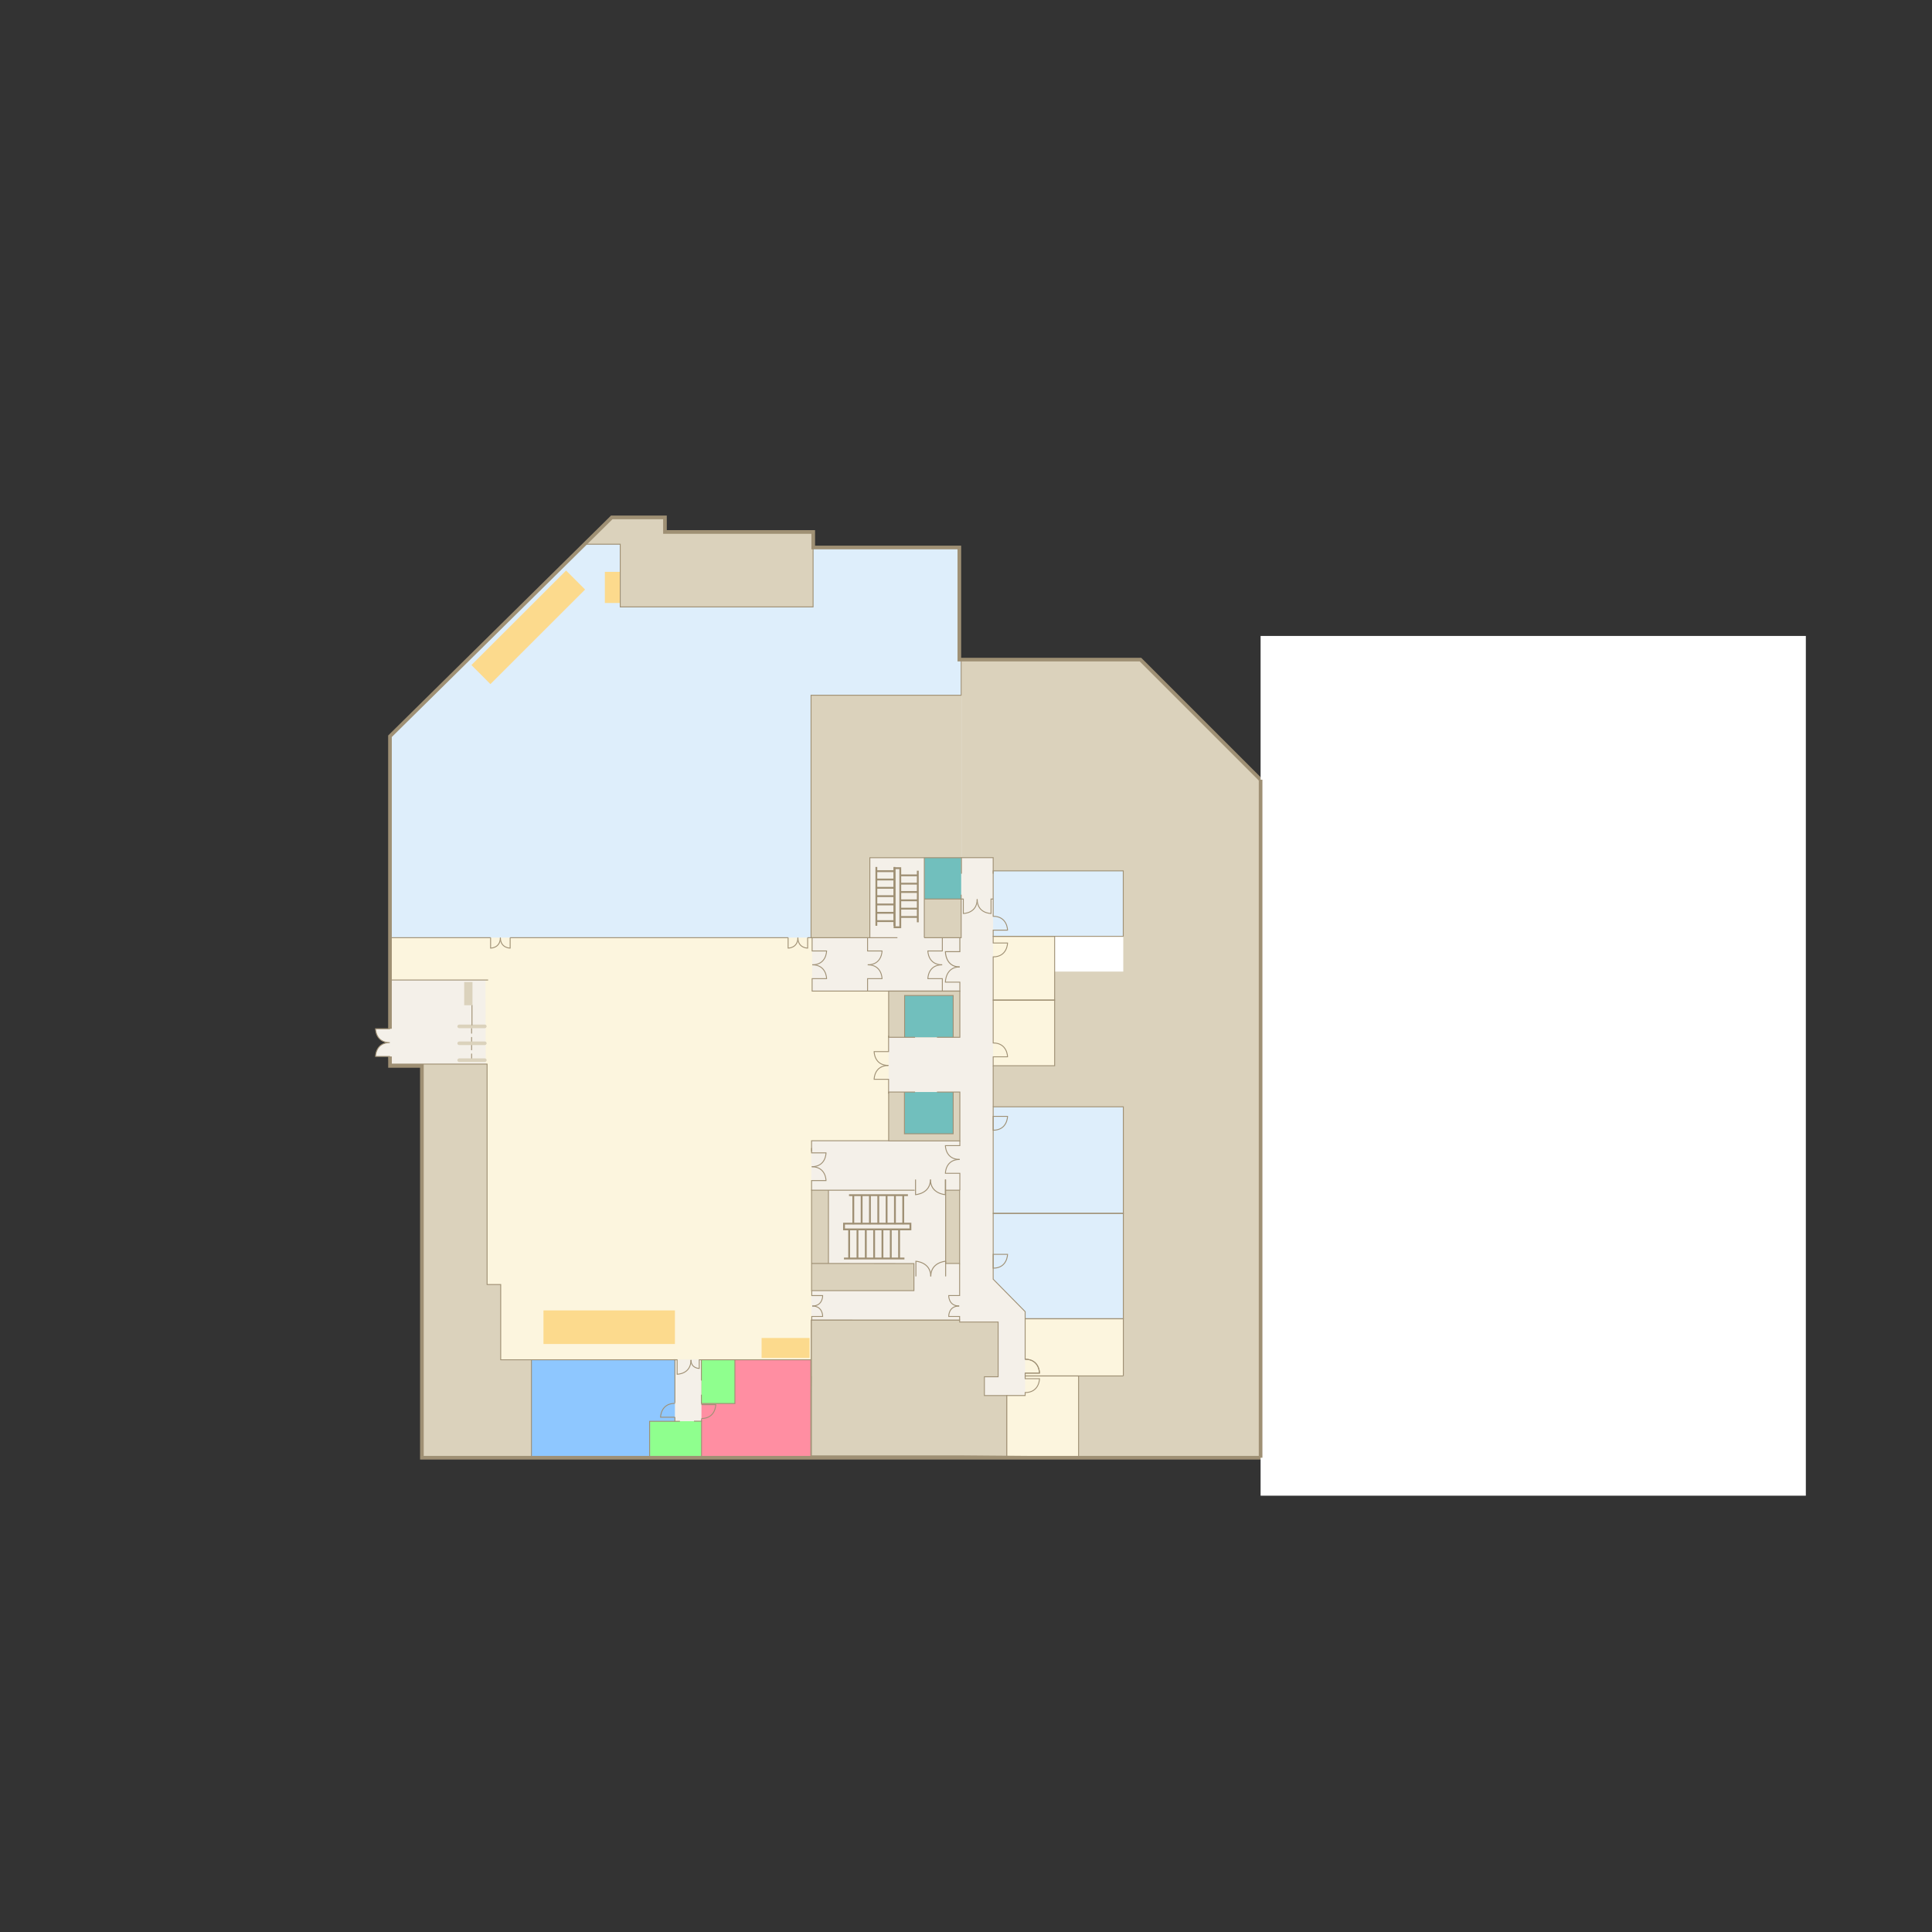 <?xml version="1.0" encoding="UTF-8"?><svg id="_1F" xmlns="http://www.w3.org/2000/svg" viewBox="0 0 600 600"><rect x="0" y="0" width="600" height="600" fill="#333333" stroke="none"/><defs><style>.cls-1{fill:#fcda8d;}.cls-2{fill:#fcf5de;}.cls-3{fill:#fff;}.cls-4,.cls-5,.cls-6,.cls-7,.cls-8,.cls-9{fill:none;}.cls-4,.cls-5,.cls-6,.cls-8,.cls-10,.cls-9,.cls-11{stroke:#9f9074;stroke-miterlimit:10;}.cls-4,.cls-8,.cls-10{stroke-width:.28px;}.cls-5{stroke-width:.57px;}.cls-12{fill:#deeefb;}.cls-13,.cls-10{fill:#dbd2bc;}.cls-14{fill:#baeac0;}.cls-15{fill:#8ec7ff;}.cls-6{stroke-width:.3px;}.cls-16,.cls-11{fill:#f4f0e9;}.cls-17{fill:#71bfbd;}.cls-8{stroke-linecap:round;}.cls-18{fill:#ff8ea2;}.cls-9{stroke-width:1.13px;}.cls-11{stroke-width:.29px;}.cls-19{fill:#8fff8e;}</style></defs><g><rect class="cls-7" x="0" y="0" width="600" height="600" transform="translate(600 600) rotate(-180)"/><g><path class="cls-16" d="M535.3,451.54s7.01-13.67,21.17-16.78c0-5.8,0-27.64,0-27.64l-202.29-202.27h-56.25v-34.82s-45.37,0-45.37,0v-4.82s-46.05,0-46.05,0v-4.53s-16.52,0-16.52,0l-68.88,67.97v102.4s9.9,0,9.9,0v121.67s403.75,0,403.75,0l.53-1.17Z"/><polygon class="cls-12" points="121.12 291.21 251.88 291.21 251.88 215.91 298.59 215.91 298.59 205.16 297.84 205.16 297.84 170.02 252.56 170.02 252.56 165.21 206.52 165.21 206.52 160.68 190 160.68 121.12 228.64 121.12 291.21"/><polygon class="cls-2" points="153.92 422.2 251.98 422.2 251.98 354.27 275.96 354.27 275.96 307.79 252.21 307.79 252.21 291.21 121.12 291.21 121.12 304.27 150.78 304.27 151 412.94 153.92 422.2"/><path class="cls-13" d="M298.59,266.42h9.85v4.03s40.4,0,40.4,0v20.34h-21.31s0,40.18,0,40.18h-19.09s0,12.76,0,12.76h40.42v83.59h-13.89s0,25.39,0,25.39h199.81s.53-1.17,.53-1.17c0,0,7.01-13.67,21.17-16.78,0-5.8,0-27.64,0-27.64l-202.29-202.27h-55.2s-.39,.32-.39,.32v61.26Z"/><rect class="cls-15" x="165.04" y="422.29" width="44.56" height="30.03" transform="translate(374.64 874.62) rotate(-180)"/><rect class="cls-18" x="217.83" y="422.29" width="33.98" height="30.03" transform="translate(469.65 874.62) rotate(-180)"/><rect class="cls-14" x="280.93" y="308.63" width="15.09" height="12.96" transform="translate(576.95 630.23) rotate(-180)"/><g><rect class="cls-3" x="282.88" y="309.6" width="11.1" height="11.1" rx="1.73" ry="1.73"/><path class="cls-14" d="M289.88,314.58c-.22,0-.4,.18-.4,.4,0,.22,.18,.4,.4,.4s.4-.18,.4-.4c0-.22-.18-.4-.4-.4Z"/><path class="cls-14" d="M289.47,314.5h.84c.1,0,.19-.08,.19-.19v-1.47c0-.1-.08-.19-.19-.19h-.02v-.89s-.8,0-.8,0v.89h-.02c-.1,0-.19,.08-.19,.19v1.47c0,.1,.08,.19,.19,.19h0Z"/><path class="cls-14" d="M288.43,314.58c-.22,0-.4,.18-.4,.4,0,.22,.18,.4,.4,.4s.4-.18,.4-.4c0-.22-.18-.4-.4-.4Z"/><path class="cls-14" d="M288.01,314.5h.84c.1,0,.19-.08,.19-.19v-1.47c0-.1-.08-.19-.19-.19h-.02v-.89s-.8,0-.8,0v.89h-.02c-.1,0-.19,.08-.19,.19v1.47c0,.1,.08,.19,.19,.19h0Z"/><path class="cls-14" d="M286.98,314.58c-.22,0-.4,.18-.4,.4,0,.22,.18,.4,.4,.4s.4-.18,.4-.4c0-.22-.18-.4-.4-.4Z"/><path class="cls-14" d="M286.56,314.5h.84c.1,0,.19-.08,.19-.19v-1.47c0-.1-.08-.19-.19-.19h-.02v-.89s-.8,0-.8,0v.89h-.02c-.1,0-.19,.08-.19,.19v1.47c0,.1,.08,.19,.19,.19h0Z"/><path class="cls-14" d="M286.08,310.62h4.7c.34,0,.61,.28,.61,.61v4.7c0,.34-.28,.61-.61,.61h-4.7c-.34,0-.61-.28-.61-.61v-4.7c0-.34,.28-.61,.61-.61Zm4.7,5.53c.12,0,.21-.1,.21-.21v-4.7c0-.12-.1-.21-.21-.21h-4.7c-.12,0-.21,.1-.21,.21v4.7c0,.12,.1,.21,.21,.21h4.7Z"/><path class="cls-14" d="M288.35,318.67c.09,.06,.22,.05,.28-.05l.5-.68v1.54c0,.11,.09,.2,.2,.2s.2-.09,.2-.2v-1.54s.5,.68,.5,.68c.06,.09,.19,.11,.28,.05,.09-.06,.11-.19,.05-.28l-.84-1.16c-.04-.06-.11-.09-.19-.09s-.14,.04-.19,.09l-.84,1.16c-.06,.09-.05,.22,.05,.28Z"/><path class="cls-14" d="M288.09,318.15c-.09-.06-.22-.05-.28,.05l-.5,.68v-1.54c0-.11-.09-.2-.2-.2s-.2,.09-.2,.2v1.54s-.5-.68-.5-.68c-.06-.09-.19-.11-.28-.05-.09,.06-.11,.19-.05,.28l.84,1.16c.04,.06,.11,.09,.18,.09s.14-.04,.19-.09l.84-1.16c.06-.09,.05-.22-.05-.28Z"/></g><polyline class="cls-4" points="280.93 321.6 280.93 308.63 296.02 308.63"/><rect class="cls-13" x="275.96" y="307.79" width="22.13" height="14.38" transform="translate(574.06 629.97) rotate(-180)"/><rect class="cls-17" x="280.93" y="309.16" width="15.09" height="12.96" transform="translate(576.95 631.28) rotate(-180)"/><rect class="cls-16" x="252.04" y="354.27" width="45.98" height="15.46" transform="translate(550.07 723.99) rotate(-180)"/><rect class="cls-13" x="275.98" y="339.14" width="22.11" height="15.12" transform="translate(574.08 693.41) rotate(-180)"/><rect class="cls-13" x="252.04" y="369.63" width="45.98" height="22.75" transform="translate(550.07 762.01) rotate(-180)"/><rect class="cls-13" x="252.04" y="391.86" width="31.81" height="8.95" transform="translate(535.89 792.68) rotate(-180)"/><polygon class="cls-13" points="251.8 266.42 254.19 266.42 259.78 266.42 290.89 266.42 295.38 266.42 298.59 266.42 298.59 266.42 298.59 215.91 251.8 215.91 251.8 266.42"/><rect class="cls-13" x="251.88" y="266.37" width="18.26" height="24.84" transform="translate(522.02 557.58) rotate(-180)"/><rect class="cls-16" x="270.14" y="266.37" width="16.91" height="24.84"/><rect class="cls-17" x="287.05" y="266.37" width="11.44" height="12.83" transform="translate(585.55 545.58) rotate(-180)"/><rect class="cls-13" x="287.05" y="279.2" width="11.44" height="12.01" transform="translate(585.55 570.41) rotate(-180)"/><rect class="cls-16" x="257.28" y="369.63" width="36.39" height="22.75" transform="translate(550.96 762.01) rotate(-180)"/><rect class="cls-17" x="280.93" y="339.14" width="15.09" height="12.96" transform="translate(576.95 691.24) rotate(-180)"/><g><rect class="cls-5" x="262.13" y="380.01" width="20.62" height="1.78" transform="translate(544.87 761.8) rotate(-180)"/><line class="cls-5" x1="280.88" y1="390.84" x2="262.1" y2="390.84"/><line class="cls-5" x1="279.22" y1="390.84" x2="279.22" y2="381.83"/><line class="cls-5" x1="276.64" y1="390.84" x2="276.64" y2="381.83"/><g><line class="cls-5" x1="266.3" y1="390.84" x2="266.3" y2="381.83"/><line class="cls-5" x1="263.71" y1="390.84" x2="263.71" y2="381.83"/></g><line class="cls-5" x1="274.05" y1="390.84" x2="274.05" y2="381.83"/><line class="cls-5" x1="271.47" y1="390.84" x2="271.47" y2="381.83"/><line class="cls-5" x1="268.88" y1="390.84" x2="268.88" y2="381.83"/><line class="cls-5" x1="263.67" y1="371.17" x2="281.96" y2="371.17"/><line class="cls-5" x1="270.17" y1="371.17" x2="270.17" y2="380.19"/><g><line class="cls-5" x1="265" y1="371.17" x2="265" y2="380.19"/><line class="cls-5" x1="267.59" y1="371.17" x2="267.59" y2="380.19"/></g><line class="cls-5" x1="272.76" y1="371.17" x2="272.76" y2="380.19"/><line class="cls-5" x1="275.34" y1="371.17" x2="275.34" y2="380.19"/><line class="cls-5" x1="277.93" y1="371.17" x2="277.93" y2="380.19"/><line class="cls-5" x1="280.51" y1="371.17" x2="280.51" y2="380.19"/></g><g><path class="cls-4" d="M275.96,339.61v-4.42s-4.49,0-4.49,0c0,0-.02-4.3,4.43-4.3"/><path class="cls-4" d="M275.96,321.65v4.93h-4.49s-.02,4.3,4.43,4.3"/></g><g><path class="cls-4" d="M292.65,307.79v-3.86s-4.49,0-4.49,0c0,0-.02-4.3,4.43-4.3"/><path class="cls-4" d="M292.65,291.23v4.1h-4.49s-.02,4.3,4.43,4.3"/></g><g><path class="cls-4" d="M298.09,369.63v-5.25s-4.49,0-4.49,0c0,0-.02-4.3,4.43-4.3"/><path class="cls-4" d="M298.09,354.27v1.51h-4.49s-.02,4.3,4.43,4.3"/></g><g><path class="cls-4" d="M252.04,369.73v-3.09h4.49s.02-4.3-4.43-4.3"/><path class="cls-4" d="M252.04,356.52v1.51h4.49s.02,4.3-4.43,4.3"/></g><path class="cls-6" d="M298.09,291.21v4.34h-4.49s-.02,4.74,4.43,4.74"/><g><path class="cls-4" d="M269.43,307.79v-3.86h4.49s.02-4.3-4.43-4.3"/><path class="cls-4" d="M269.43,291.23v4.1s4.49,0,4.49,0c0,0,.02,4.3-4.43,4.3"/></g><path class="cls-4" d="M244.76,291.16v3.29s3.03,.01,3.03-3.24"/><g><path class="cls-4" d="M152.36,291.16v3.29s3.03,.01,3.03-3.24"/><path class="cls-4" d="M158.43,291.16v3.29s-3.03,.01-3.03-3.24"/></g><g><path class="cls-4" d="M252.27,299.63c4.45,0,4.43,4.3,4.43,4.3h-4.49s0,3.86,0,3.86h45.88s0-2.77,0-2.77h-4.49s-.02-4.74,4.43-4.74"/><path class="cls-4" d="M252.21,291.23v4.1s4.49,0,4.49,0c0,0,.02,4.3-4.43,4.3"/></g><g><path class="cls-4" d="M298.02,392.38v9.96h-3.39s-.11,3.25,3.25,3.25"/><path class="cls-4" d="M298.02,410.03v-1.19s-3.39,0-3.39,0c0,0-.11-3.25,3.25-3.25"/></g><g><path class="cls-4" d="M252.1,400.82v1.53s3.39,0,3.39,0c0,0,.11,3.25-3.25,3.25"/><path class="cls-4" d="M252.1,410.03v-1.19h3.39s.11-3.25-3.25-3.25"/></g><g><path class="cls-11" d="M284.44,396.4v-4.71s4.62,.26,4.62,4.71"/><path class="cls-11" d="M293.68,396.4v-4.71s-4.62,.26-4.62,4.71"/></g><g><path class="cls-11" d="M293.57,366.3v4.71s-4.62-.26-4.62-4.71"/><path class="cls-11" d="M284.33,366.3v4.71s4.62-.26,4.62-4.71"/></g><polyline class="cls-4" points="280.88 339.14 280.88 352.1 296.02 352.1 296.02 339.14"/><polyline class="cls-4" points="284.05 369.63 252.04 369.63 252.04 392.38 257.28 392.38 283.83 392.41 283.83 400.82 252.04 400.82 252.04 392.38"/><polyline class="cls-4" points="293.68 366.28 293.68 369.63 298.02 369.63 298.02 392.38 293.68 392.38 293.68 369.63"/><line class="cls-4" x1="257.28" y1="392.38" x2="257.28" y2="369.63"/><line class="cls-4" x1="264.73" y1="410.03" x2="252.1" y2="410.03"/><g><rect class="cls-5" x="269.53" y="277.9" width="18.35" height="1.78" transform="translate(557.49 .09) rotate(90)"/><g><line class="cls-5" x1="272.16" y1="269.24" x2="272.16" y2="287.51"/><line class="cls-5" x1="277.78" y1="269.24" x2="277.78" y2="287.51"/><line class="cls-5" x1="272.16" y1="275.72" x2="277.78" y2="275.72"/><line class="cls-5" x1="272.16" y1="278.31" x2="277.78" y2="278.31"/><line class="cls-5" x1="272.16" y1="280.89" x2="277.78" y2="280.89"/><g><line class="cls-5" x1="272.16" y1="270.55" x2="277.78" y2="270.55"/><line class="cls-5" x1="272.16" y1="273.14" x2="277.78" y2="273.14"/></g><line class="cls-5" x1="272.16" y1="283.48" x2="277.78" y2="283.48"/><line class="cls-5" x1="272.16" y1="286.06" x2="277.78" y2="286.06"/></g><g><line class="cls-5" x1="285.03" y1="286.43" x2="285.03" y2="270.4"/><line class="cls-5" x1="285.03" y1="284.77" x2="279.42" y2="284.77"/><line class="cls-5" x1="285.03" y1="282.19" x2="279.42" y2="282.19"/><line class="cls-5" x1="285.03" y1="279.6" x2="279.42" y2="279.6"/><line class="cls-5" x1="285.03" y1="277.02" x2="279.42" y2="277.02"/><line class="cls-5" x1="285.03" y1="274.43" x2="279.42" y2="274.43"/><line class="cls-5" x1="285.03" y1="271.85" x2="279.42" y2="271.85"/></g></g><rect class="cls-19" x="217.83" y="422.29" width="10.39" height="13.58" transform="translate(446.06 858.17) rotate(-180)"/><rect class="cls-19" x="201.89" y="441.36" width="15.95" height="10.96" transform="translate(419.72 893.69) rotate(-180)"/><polyline class="cls-4" points="251.98 422.2 251.98 410.03 298.02 410.03"/><polyline class="cls-4" points="252.04 357.64 252.04 354.27 275.98 354.27"/><polyline class="cls-4" points="284.18 339.14 275.98 339.14 275.98 354.32 298.09 354.32 298.09 339.14 290.99 339.14"/><polyline class="cls-4" points="284.18 322.14 275.98 322.14 275.98 307.79 298.09 307.79 298.09 322.14 296.02 322.14 290.99 322.14"/><polyline class="cls-4" points="296.02 322.14 296.02 309.16 280.93 309.16 280.93 322.12"/><polyline class="cls-4" points="298.5 277.85 298.5 291.21 287.05 291.21"/><line class="cls-4" x1="278.7" y1="291.21" x2="251.88" y2="291.21"/><line class="cls-4" x1="287.05" y1="266.37" x2="287.05" y2="291.21"/><polyline class="cls-4" points="270.14 291.21 270.14 266.37 298.59 266.37"/><polygon class="cls-10" points="251.98 452.12 298.02 452.12 312.68 452.24 312.68 433.4 305.71 433.4 305.71 427.57 309.98 427.57 309.98 410.57 298.02 410.57 298.02 409.97 251.98 409.97 251.98 427.54 252.01 427.54 251.98 433.23 251.98 452.12"/><polygon class="cls-13" points="348.86 452.54 348.86 427.32 334.96 427.32 334.96 452.43 348.86 452.54"/><rect class="cls-3" x="327.53" y="290.79" width="21.31" height="10.94"/><line class="cls-4" x1="152.36" y1="291.21" x2="121.26" y2="291.21"/><line class="cls-4" x1="244.78" y1="291.21" x2="158.43" y2="291.21"/><path class="cls-4" d="M252.14,291.21h-1.32v-.05s0,3.29,0,3.29c0,0-3.03,.01-3.03-3.24"/><rect class="cls-1" x="236.52" y="415.52" width="14.9" height="6.19" transform="translate(487.94 837.23) rotate(-180)"/><polygon class="cls-13" points="131.02 436.17 155.5 436.17 155.5 398.92 151.27 398.92 151.27 330.46 131.02 330.46 131.02 436.17"/><line class="cls-10" x1="121.44" y1="304.35" x2="151.59" y2="304.35"/><line class="cls-8" x1="146.46" y1="328.82" x2="146.46" y2="327.32"/><line class="cls-8" x1="146.46" y1="326.04" x2="146.46" y2="324.54"/><line class="cls-8" x1="146.46" y1="323.67" x2="146.46" y2="322.17"/><line class="cls-8" x1="146.46" y1="320.88" x2="146.46" y2="319.38"/><rect class="cls-13" x="146.02" y="324.7" width="1.12" height="9.09" rx=".56" ry=".56" transform="translate(-182.66 475.83) rotate(-90)"/><rect class="cls-13" x="146.02" y="319.45" width="1.12" height="9.09" rx=".56" ry=".56" transform="translate(-177.41 470.58) rotate(-90)"/><rect class="cls-13" x="146.02" y="314.2" width="1.12" height="9.09" rx=".56" ry=".56" transform="translate(-172.16 465.33) rotate(-90)"/><line class="cls-8" x1="146.58" y1="318.3" x2="146.58" y2="312.16"/><rect class="cls-13" x="144.17" y="304.96" width="2.57" height="7.22" transform="translate(290.9 617.15) rotate(-180)"/><polyline class="cls-4" points="217.86 440.67 217.86 441.36 215.53 441.36"/><polyline class="cls-4" points="211.15 441.4 209.6 441.4 209.6 440.13"/><polyline class="cls-4" points="201.74 452.33 201.74 441.4 209.6 441.4"/><line class="cls-4" x1="217.86" y1="441.36" x2="217.86" y2="452.33"/><polyline class="cls-4" points="217.83 433.13 217.83 435.87 228.23 435.87 228.23 422.29"/><polyline class="cls-4" points="217.83 428.75 217.83 422.29 251.82 422.29 251.82 452.33"/><line class="cls-4" x1="298.51" y1="279.2" x2="287.05" y2="279.2"/><polygon class="cls-2" points="334.96 452.43 334.96 427.32 318.37 427.32 318.37 433.4 312.68 433.4 312.68 452.24 334.96 452.43"/><rect class="cls-2" x="318.37" y="409.55" width="30.49" height="17.77"/><polygon class="cls-12" points="348.86 376.83 348.86 343.73 308.44 343.73 308.44 369.96 308.44 376.83 348.86 376.83"/><polygon class="cls-12" points="308.44 397.26 318.37 407.34 318.37 409.55 348.86 409.55 348.86 376.83 308.44 376.83 308.44 397.26"/><polygon class="cls-4" points="348.86 376.83 348.86 343.73 308.44 343.73 308.44 369.96 308.44 376.83 348.86 376.83"/><polygon class="cls-4" points="308.44 397.26 318.37 407.34 318.37 409.55 348.86 409.55 348.86 376.83 308.44 376.83 308.44 397.26"/><polygon class="cls-12" points="348.84 290.79 348.84 270.44 327.53 270.44 308.44 270.44 308.44 290.79 348.84 290.79"/><rect class="cls-2" x="308.44" y="310.59" width="19.09" height="20.38"/><polygon class="cls-2" points="327.53 310.59 327.53 301.73 327.53 290.79 308.44 290.79 308.44 301.73 308.44 310.59 327.53 310.59"/><g><path class="cls-4" d="M214.59,422.33c0,2.66,2.57,2.65,2.57,2.65v-2.68h.67"/><path class="cls-4" d="M214.59,422.35c0,4.45-4.3,4.43-4.3,4.43v-4.49s-1.08,0-1.08,0"/></g><path class="cls-4" d="M209.6,440.13h-4.46s.01-4.3,4.46-4.3"/><path class="cls-4" d="M217.83,436.23h4.46s-.01,4.3-4.46,4.3"/><g><path class="cls-4" d="M318.37,426.43h4.46s-.01-4.3-4.46-4.3"/><path class="cls-4" d="M348.86,427.32v-17.77s-30.49,0-30.49,0v12.57c4.45,0,4.46,4.3,4.46,4.3h-4.46s0,.89,0,.89h30.49Z"/></g><g><path class="cls-4" d="M303.47,279.26c0,4.45,4.3,4.43,4.3,4.43v-4.49h.66"/><path class="cls-4" d="M303.47,279.26c0,4.45-4.3,4.43-4.3,4.43v-4.49s-.68,0-.68,0"/></g><rect class="cls-1" x="168.77" y="406.96" width="40.82" height="10.43" transform="translate(378.37 824.35) rotate(-180)"/><rect class="cls-1" x="159.87" y="174.03" width="8.35" height="41.55" transform="translate(142.17 448.55) rotate(-134.97)"/><rect class="cls-1" x="187.83" y="177.59" width="4.79" height="9.67" transform="translate(380.46 364.85) rotate(-180)"/><polygon class="cls-10" points="192.62 188.48 252.51 188.48 252.51 165.21 206.52 165.21 206.52 160.68 190 160.68 181.55 169.01 192.62 169.01 192.62 188.48"/><polyline class="cls-4" points="251.88 291.21 251.88 215.91 298.5 215.91 298.5 205.16"/><polyline class="cls-4" points="308.44 271.32 308.44 266.35 298.59 266.35 298.59 271.33"/><rect class="cls-13" x="131.02" y="422.29" width="34.02" height="30.41" transform="translate(296.06 875) rotate(-180)"/><path class="cls-9" d="M121.12,328.07v2.97s9.9,0,9.9,0v121.67s403.75,0,403.75,0l.53-1.17s7.01-13.67,21.17-16.78c0-5.8,0-27.64,0-27.64l-202.29-202.27h-56.25v-34.82s-45.37,0-45.37,0v-4.82s-46.05,0-46.05,0v-4.53s-16.52,0-16.52,0l-68.88,67.97v90.84s0,8.59,0,8.59Z"/><polyline class="cls-4" points="209.6 435.7 209.6 422.29 155.5 422.29 155.5 398.92 151.27 398.92 151.27 330.46 121.35 330.46"/><line class="cls-4" x1="165.04" y1="422.29" x2="165.04" y2="452.33"/><path class="cls-4" d="M312.9,389.54h-4.46s0,4.3,0,4.3c4.45,0,4.46-4.3,4.46-4.3Z"/><path class="cls-4" d="M312.9,346.7h-4.46s0,4.3,0,4.3c4.45,0,4.46-4.3,4.46-4.3Z"/><path class="cls-4" d="M348.84,290.79v-20.34s-21.31,0-21.31,0h-19.09s0,14.11,0,14.11c4.45,0,4.46,4.3,4.46,4.3h-4.46s0,1.93,0,1.93h40.4Z"/><path class="cls-4" d="M334.96,452.43v-25.11s-16.59,0-16.59,0v.85s4.46,0,4.46,0c0,0-.01,4.3-4.46,4.3v.92h-5.69s0,18.85,0,18.85l22.29,.18Z"/><path class="cls-4" d="M327.53,330.97v-20.38s-19.09,0-19.09,0v13.31c4.45,0,4.46,4.3,4.46,4.3h-4.46s0,2.77,0,2.77h19.09Z"/><path class="cls-4" d="M327.53,310.59v-8.86s0-10.94,0-10.94h-19.09s0,2.07,0,2.07h4.46s-.01,4.3-4.46,4.3v4.57s0,8.86,0,8.86h19.09Z"/><path class="cls-16" d="M123.38,328.09h-6.76s-.02-4.3,4.43-4.3c-4.45,0-4.43-4.3-4.43-4.3h6.76v8.6Z"/><path class="cls-4" d="M121.12,319.49h-4.49s-.02,4.3,4.43,4.3c-4.45,0-4.43,4.3-4.43,4.3h4.49"/><line class="cls-4" x1="308.44" y1="330.97" x2="308.44" y2="343.73"/></g></g><rect class="cls-3" x="391.49" y="197.5" width="169.33" height="267"/><line class="cls-9" x1="391.49" y1="242.14" x2="391.49" y2="452.71"/></svg>